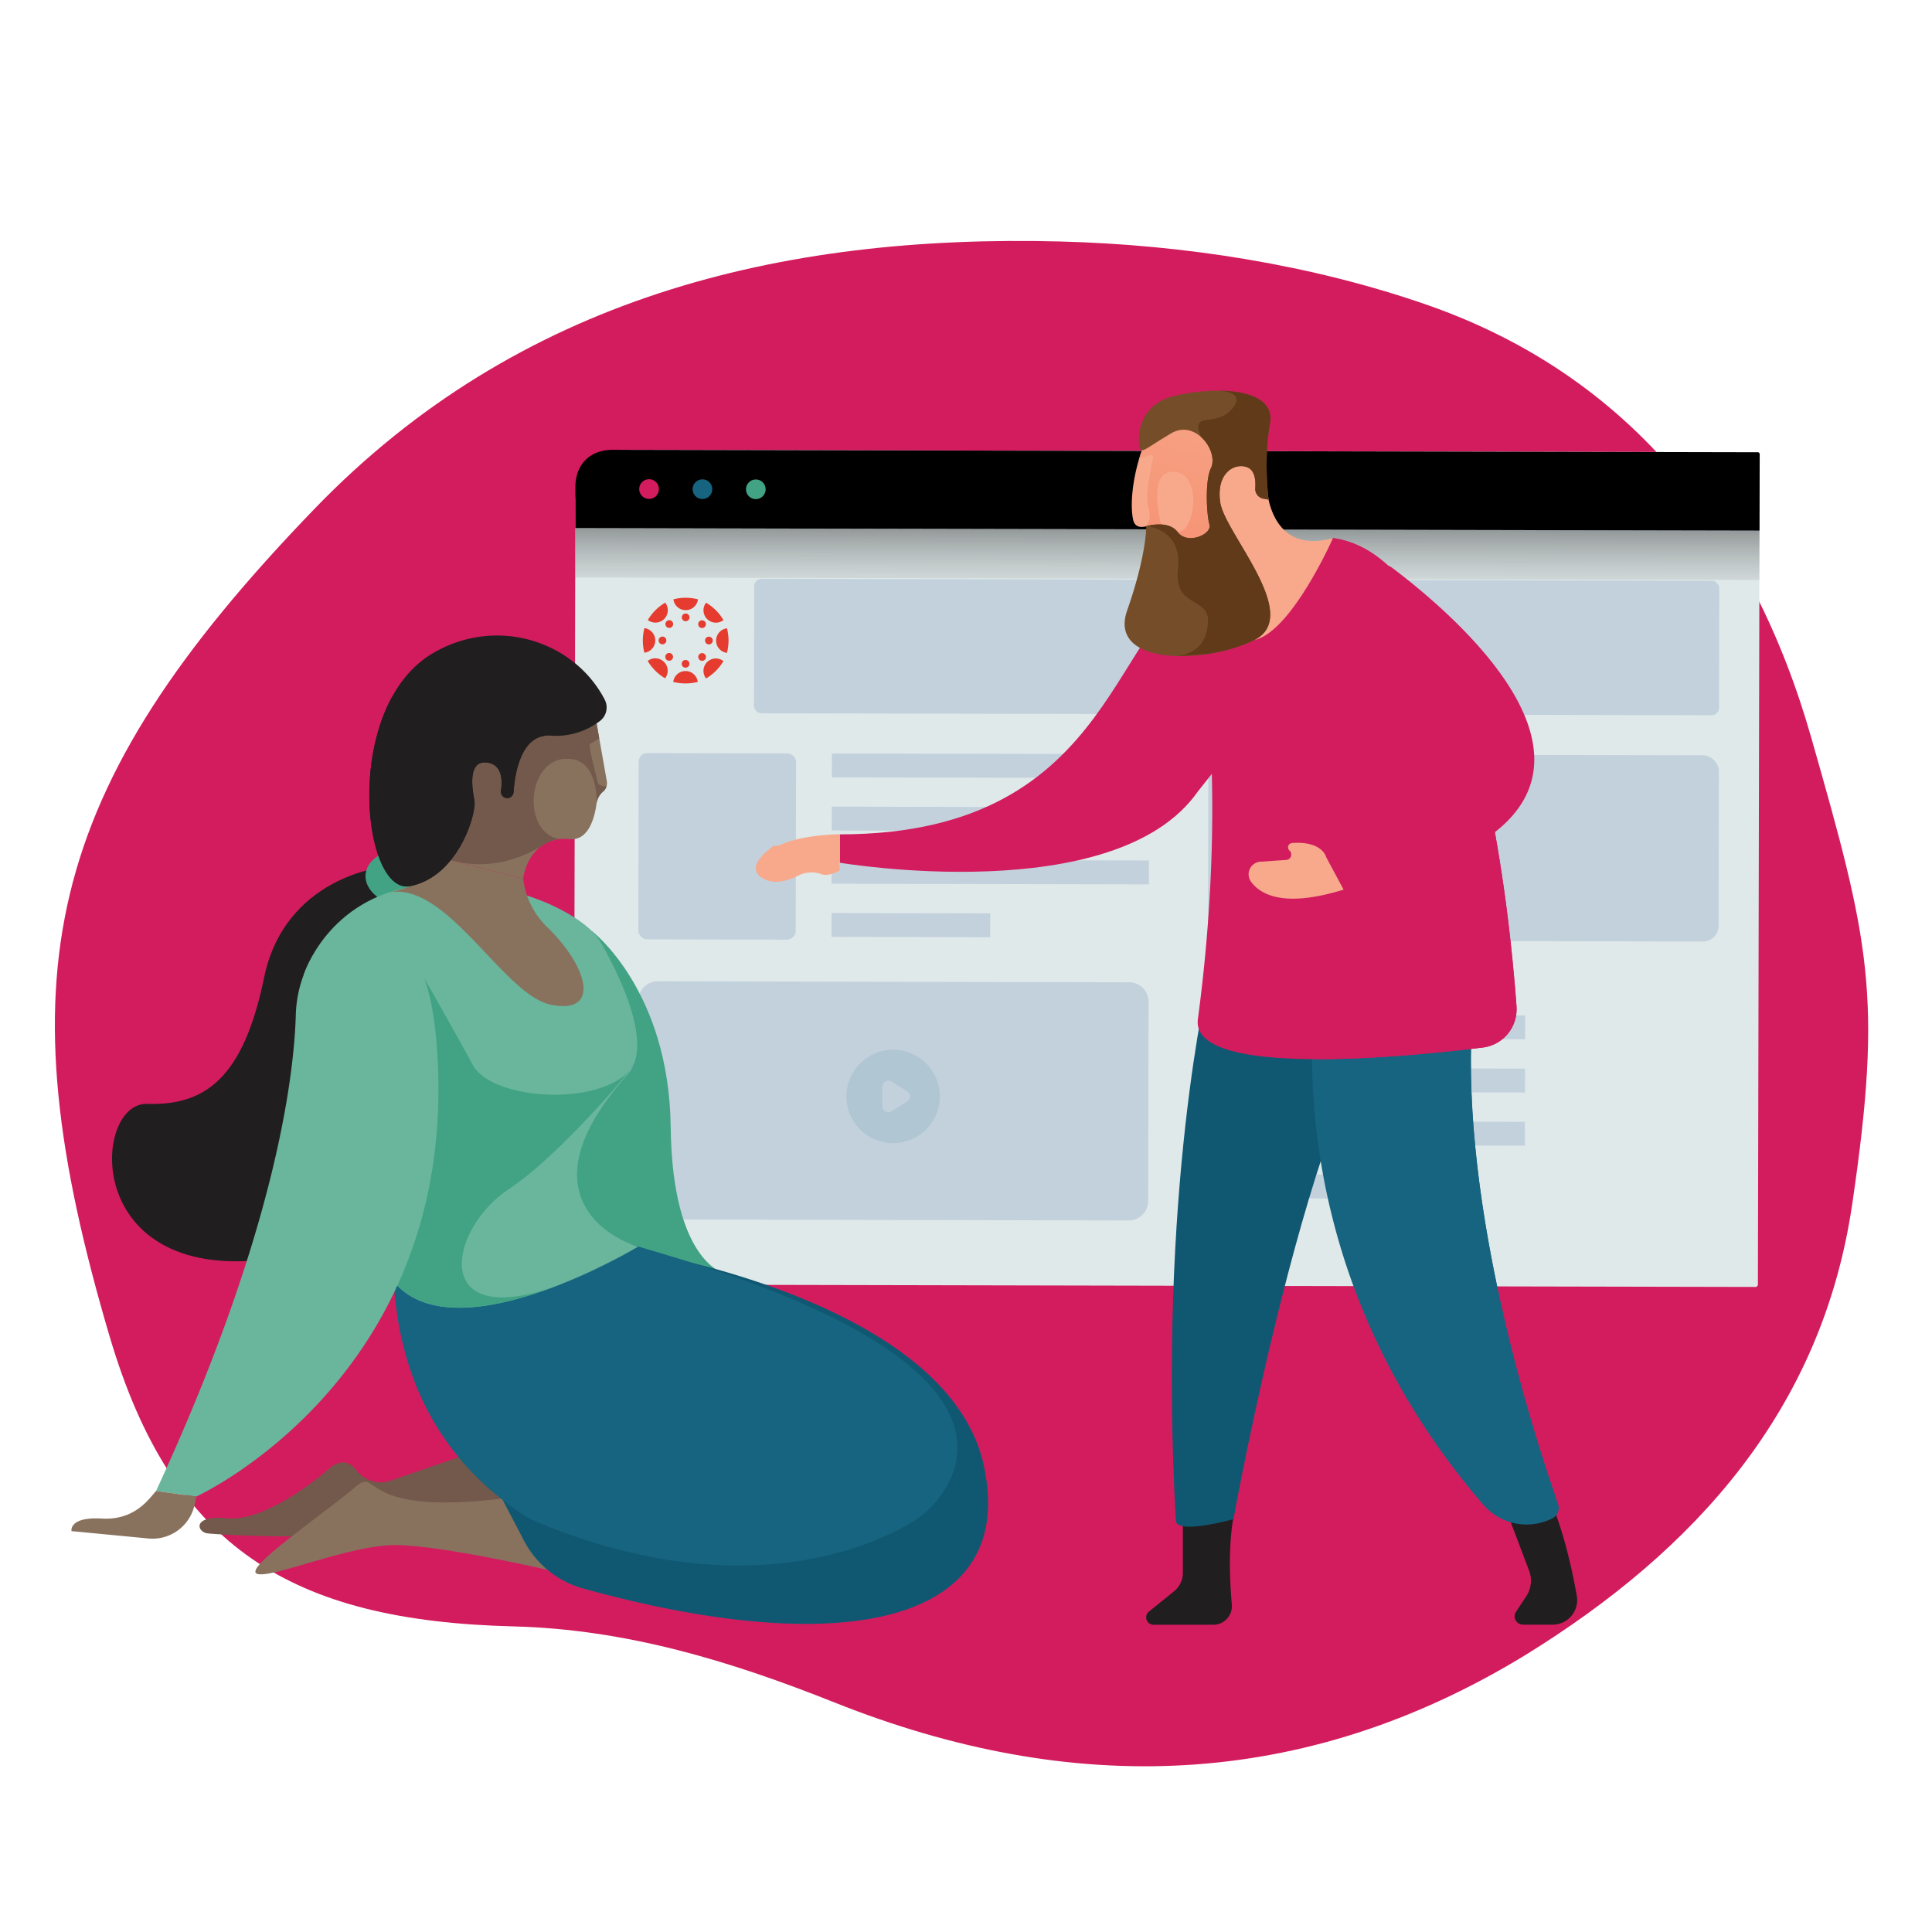 <?xml version="1.0" encoding="UTF-8"?>
<svg xmlns="http://www.w3.org/2000/svg" xmlns:xlink="http://www.w3.org/1999/xlink" width="1000" height="1000" viewBox="0 0 1000 1000">
  <defs>
    <style>.a{fill:none;}.b{isolation:isolate;}.c{clip-path:url(#a);}.d{fill:#1a1a1a;}.e{fill:#d31c5e;}.f{fill:#dfe9ea;}.g{fill:#c3d1dd;}.h{opacity:0.49;mix-blend-mode:color-burn;fill:url(#b);}.i{fill:#42a384;}.j{fill:#176480;}.k{fill:#d21c5e;}.l{fill:#b0c6d3;}.m{fill:#e63c2f;}.n{fill:#f8a98c;}.o{fill:#211e1f;}.p{fill:#105872;}.q{fill:#f59080;}.r{fill:url(#c);}.s{fill:#754e29;}.t{fill:#603a19;}.u{fill:#72594b;}.v{fill:#88725e;}.w{fill:#69b69c;}.x{fill:url(#d);}</style>
    <clipPath id="a">
      <path class="a" d="M508.51-961.63c104.39-22.77,350.81-38.28,444.38,29.31,63.82,46.09-23.83,190.75,16.94,260.63-3.91,83.4-6.51,149.45,4.52,211.47,10.59,59.5-24.35,119.48-77.1,133.35-36.74,9.67-72.7,3.17-108.41-8-42.76-13.39-85.4-27.63-127.52-43.59-88-33.33-165.67-15.59-239.46,39.25-51.67,38.41-105.38,75-162,103.75C161.3-185.35,53.94-252.33,32.71-373.85c-11.94-68.35-14.5-137.07,12.53-200.6C83.51-664.4,3-825.79,85-869.77,46.55-995.44,314.87-1034.1,508.51-961.63Z"></path>
    </clipPath>
    <linearGradient id="b" x1="584.79" y1="319.61" x2="584.79" y2="258.66" gradientTransform="translate(19.41 6.07)" gradientUnits="userSpaceOnUse">
      <stop offset="0" stop-color="#fff" stop-opacity="0"></stop>
      <stop offset="0.09" stop-color="#e7e6e5" stop-opacity="0.09"></stop>
      <stop offset="1"></stop>
    </linearGradient>
    <linearGradient id="c" x1="595.56" y1="320.68" x2="629.69" y2="175.9" gradientUnits="userSpaceOnUse">
      <stop offset="0" stop-color="#f58c6d"></stop>
      <stop offset="1" stop-color="#f8a98c"></stop>
    </linearGradient>
    <linearGradient id="d" x1="-1011.76" y1="208.41" x2="-1573.95" y2="313.98" gradientTransform="translate(1654.72 413.88) rotate(5.48)" gradientUnits="userSpaceOnUse">
      <stop offset="0" stop-color="#c1b1d6"></stop>
      <stop offset="0.48" stop-color="#7f8dc6"></stop>
      <stop offset="1" stop-color="#404c9d"></stop>
    </linearGradient>
  </defs>
  <g class="b">
    <g class="c">
      <path class="d" d="M398.47,75.12c-17.86-104.71,41-315.73-115.06-531.71L261.76-467.1S217.9-412.27,202.9-360a440.33,440.33,0,0,0,51.51,98.8C324.15-226.58,433.88-207,433.88-207l-7.48,91.39a438.88,438.88,0,0,0,92.45,31.76C534.11-80.48,383.27,73.38,398.47,75.12Z"></path>
    </g>
    <path class="e" d="M789.25,856.82C674.14,927,554.32,930,432,881.22c-53.85-21.46-107.87-37.93-166.29-39.4C150.89,838.94,89.16,801.23,56.82,692,1.75,505.83,21.39,409.73,163,263.15,268.36,154.1,404,121.23,549,125c63.85,1.68,130.15,12,190.22,33C844.05,194.72,907.35,275.86,937.59,382.1c30,105.27,37,133.28,21.12,241.14C943.11,729.45,877.78,802.29,789.25,856.82Z"></path>
    <path class="f" d="M324.21,233.43H909.06a1.26,1.26,0,0,1,1.26,1.26V664.25a1.26,1.26,0,0,1-1.26,1.26H324.21a26.82,26.82,0,0,1-26.82-26.82V260.26a26.82,26.82,0,0,1,26.82-26.82Z" transform="translate(0.96 -1.29) rotate(0.12)"></path>
    <rect class="g" x="625.13" y="525.44" width="164.25" height="12.35" transform="translate(1.14 -1.52) rotate(0.12)"></rect>
    <rect class="g" x="625.07" y="552.97" width="164.25" height="12.35" transform="translate(1.2 -1.51) rotate(0.12)"></rect>
    <rect class="g" x="625.01" y="580.5" width="164.25" height="12.35" transform="translate(1.26 -1.51) rotate(0.12)"></rect>
    <rect class="g" x="624.96" y="607.94" width="82.12" height="12.35" transform="translate(1.32 -1.43) rotate(0.12)"></rect>
    <path d="M909.77,234.09l-592.52-1.27c-11.86,0-19.42,7.5-19.45,19.36l0,21.17,612.93,1.31.09-39.55A1,1,0,0,0,909.77,234.09Z"></path>
    <rect class="h" x="297.74" y="274.01" width="612.93" height="25.57" transform="translate(0.62 -1.29) rotate(0.12)"></rect>
    <circle class="i" cx="391.21" cy="253.26" r="5.1"></circle>
    <circle class="j" cx="363.58" cy="253.2" r="5.1"></circle>
    <path class="k" d="M330.86,253.13a5.1,5.1,0,1,1,5.08,5.11A5.09,5.09,0,0,1,330.86,253.13Z"></path>
    <rect class="g" x="330.46" y="389.89" width="81.47" height="96.4" rx="4.48" transform="translate(0.94 -0.79) rotate(0.12)"></rect>
    <rect class="g" x="430.55" y="390.19" width="164.25" height="12.35" transform="translate(0.85 -1.1) rotate(0.12)"></rect>
    <rect class="g" x="430.49" y="417.72" width="164.25" height="12.35" transform="translate(0.91 -1.1) rotate(0.12)"></rect>
    <rect class="g" x="430.43" y="445.25" width="164.25" height="12.35" transform="translate(0.97 -1.1) rotate(0.12)"></rect>
    <rect class="g" x="430.37" y="472.69" width="82.12" height="12.35" transform="translate(1.03 -1.01) rotate(0.12)"></rect>
    <rect class="g" x="625.33" y="390.72" width="264.25" height="96.4" rx="8.06" transform="translate(0.94 -1.62) rotate(0.12)"></rect>
    <rect class="g" x="390.3" y="300.12" width="499.5" height="69.61" rx="3.8" transform="translate(0.72 -1.37) rotate(0.12)"></rect>
    <path class="g" d="M340.28,508.19h244a10.11,10.11,0,0,1,10.11,10.11V621.37a10.11,10.11,0,0,1-10.11,10.11H355.22a25,25,0,0,1-25-25V518.3a10.11,10.11,0,0,1,10.11-10.11Z" transform="translate(1.22 -0.99) rotate(0.12)"></path>
    <circle class="l" cx="462.3" cy="567.51" r="24.18"></circle>
    <path class="g" d="M456.71,562.52l0,10a3.12,3.12,0,0,0,4.75,2.66l8.07-5a3.12,3.12,0,0,0,0-5.31l-8-5A3.11,3.11,0,0,0,456.71,562.52Z"></path>
    <path class="m" d="M339.17,331.49a6.43,6.43,0,0,0-5.62-6.37,25.6,25.6,0,0,0-.82,6.36,25.19,25.19,0,0,0,.8,6.36A6.41,6.41,0,0,0,339.17,331.49Z"></path>
    <path class="m" d="M342.9,329.49a2,2,0,1,0,0,4,2,2,0,0,0,0-4Z"></path>
    <path class="m" d="M370.65,331.56a6.42,6.42,0,0,0,5.62,6.37,25.37,25.37,0,0,0,0-12.72A6.43,6.43,0,0,0,370.65,331.56Z"></path>
    <path class="m" d="M366.93,329.54a2,2,0,1,0,2,2A2,2,0,0,0,366.93,329.54Z"></path>
    <path class="m" d="M354.83,347.33a6.41,6.41,0,0,0-6.37,5.61,25.53,25.53,0,0,0,12.72,0A6.4,6.4,0,0,0,354.83,347.33Z"></path>
    <path class="m" d="M354.85,341.59a2,2,0,1,0,2,2A2,2,0,0,0,354.85,341.59Z"></path>
    <path class="m" d="M354.9,315.82a6.4,6.4,0,0,0,6.37-5.61,25.53,25.53,0,0,0-12.72,0A6.42,6.42,0,0,0,354.9,315.82Z"></path>
    <path class="m" d="M354.9,317.54a2,2,0,1,0,0,4,2,2,0,0,0,0-4Z"></path>
    <path class="m" d="M366,342.7a6.41,6.41,0,0,0-.54,8.47,25.55,25.55,0,0,0,9-9A6.4,6.4,0,0,0,366,342.7Z"></path>
    <path class="m" d="M362,338.64a2,2,0,1,0,2.84,0A2,2,0,0,0,362,338.64Z"></path>
    <path class="m" d="M343.78,320.39a6.43,6.43,0,0,0,.54-8.47,25.5,25.5,0,0,0-9,9A6.42,6.42,0,0,0,343.78,320.39Z"></path>
    <path class="m" d="M345,321.6a2,2,0,1,0,2.84,0A2,2,0,0,0,345,321.6Z"></path>
    <path class="m" d="M366,320.41a6.41,6.41,0,0,0,8.47.54,25.55,25.55,0,0,0-9-9A6.4,6.4,0,0,0,366,320.41Z"></path>
    <path class="m" d="M364.81,324.47a2,2,0,1,0-2.85,0A2,2,0,0,0,364.81,324.47Z"></path>
    <path class="m" d="M343.72,342.63a6.41,6.41,0,0,0-8.47-.54,25.47,25.47,0,0,0,9,9A6.4,6.4,0,0,0,343.72,342.63Z"></path>
    <path class="m" d="M344.94,338.57a2,2,0,1,0,2.84,2.85,2,2,0,0,0-2.84-2.85Z"></path>
    <path class="n" d="M400.43,437.84s-16.21,10.59-5.65,16.77c6,3.53,13.33,1.2,18.48-1.44a15.27,15.27,0,0,1,12-.68,6.46,6.46,0,0,0,2,.35c3.6,0,7.47-2.35,7.47-2.35l-1-14"></path>
    <path class="o" d="M780.28,783.46l11.17,29.48A14.71,14.71,0,0,1,790,826.23l-5.31,8a4.32,4.32,0,0,0,3.61,6.69h15.35a12.69,12.69,0,0,0,12.5-14.87c-2.52-14.57-7.59-37.38-16.86-57"></path>
    <path class="o" d="M612.25,786.46v27.61a12.34,12.34,0,0,1-4.59,9.6l-13,10.5a3.83,3.83,0,0,0,2.41,6.8H628a9.63,9.63,0,0,0,9.6-10.5c-1.06-11.78-2-31.3,1.18-47"></path>
    <path class="p" d="M625.61,506.34S599,616.68,608.61,787.1c.42,7.46,29.83-.79,29.83-.79S683.32,536.88,731.52,511Z"></path>
    <line class="q" x1="786.06" y1="783.46" x2="794.11" y2="769.14"></line>
    <path class="n" d="M434.72,431.78s-27.27.24-36,9l36,5.68Z"></path>
    <path class="k" d="M626.77,301.17c-52.18,13.21-45,130.69-192,130.69v14.7s142.64,24.09,185.22-36.87L661,358S641.89,297.31,626.77,301.17Z"></path>
    <path class="j" d="M767.41,487.4l-84,8.59s-33.09,146.76,84.37,282.89a29.6,29.6,0,0,0,35.77,7h0a5.94,5.94,0,0,0,2.92-7.29C796,749.18,743.73,594.28,767.41,487.4Z"></path>
    <path class="j" d="M761.89,528.91H748.77l-69.49,19.3s65,1.71,66.49,79.22C747,691,789.63,753.59,804.9,774,793.33,740.75,756.31,625.62,761.89,528.91Z"></path>
    <path class="k" d="M784.9,520.92a19.93,19.93,0,0,1-17.47,21.26c-44.2,5.4-151.44,15.46-147.4-14.74C637.88,393.89,618,310.25,618,310.25l72-31.74c47.16,6.53,71.44,83.84,83.8,152.63,2.49,13.95,4.54,27.59,6.15,40.23C782.45,491.28,784,508.67,784.9,520.92Z"></path>
    <path class="k" d="M690,278.51l-20.39,9-1.85.82-45,50.52s63.54-.6,81.12,44.55-57.56,83.26-57.56,83.26l5.56,32.51s90.6-4.75,88.45,18.87c-2.08,23-57.88,29.81-61,30.18,31.05.24,66.92-3.44,88.18-6a19.93,19.93,0,0,0,17.44-21.25l0-.44c0-.33,0-.67-.08-1s-.06-.88-.1-1.33-.05-.72-.08-1.08-.07-.92-.11-1.39l-.09-1.1c0-.49-.08-1-.12-1.49s-.07-.78-.1-1.18-.08-1-.12-1.44-.08-.92-.12-1.38-.08-.94-.13-1.42l-.12-1.37c0-.5-.09-1-.14-1.51s-.08-.92-.13-1.39-.09-1.06-.15-1.61-.08-.9-.13-1.35-.1-1.14-.16-1.71-.1-1-.14-1.45-.12-1.12-.17-1.69-.11-1-.16-1.57l-.18-1.67c-.05-.52-.11-1.05-.16-1.58s-.13-1.16-.19-1.75l-.18-1.64c-.06-.58-.13-1.16-.19-1.74s-.14-1.26-.22-1.89-.11-1-.18-1.57-.15-1.35-.23-2l-.18-1.52c-.11-.91-.22-1.84-.34-2.77,0-.27-.06-.53-.1-.81-.15-1.21-.3-2.44-.46-3.68-.8-6.32-1.72-12.89-2.75-19.62-.25-1.69-.51-3.38-.78-5.08-.81-5.11-1.69-10.3-2.62-15.53q-.59-3.22-1.19-6.48c-.41-2.16-.84-4.33-1.27-6.5l-.66-3.26C757.47,350.7,733.43,284.53,690,278.51Z"></path>
    <path class="k" d="M720.86,294.09c39.8,30.11,155.69,131-25.41,166.37l-9-16.77S760.67,404.19,708,354A41,41,0,0,1,703.72,299h0A11.16,11.16,0,0,1,720.86,294.09Z"></path>
    <path class="n" d="M656.6,258.6l-1.16-9h0l-5.24-40.68S631,193.8,597.77,221.66c-7.57,6.35-14.17,34-11.26,47.36.86,4,4.11,4.11,6.79,3.38a3.44,3.44,0,0,1,4,1.85c1.28,2.7,3.15,6.71,4.23,9.31,2.38,5.82,4.78,10.89,8.16,10.76a20.83,20.83,0,0,0,4-.61h0c21.35-4.69,26,.15,22.79,3.91-1.45,1.69-9.73,3.55-9.73,3.55,18,79.73,63.19-22.65,63.19-22.65C666.57,285,659,269.32,656.6,258.6Z"></path>
    <path class="r" d="M605.71,215.62c-2.56,1.75-5.2,3.74-7.94,6-3.13,2.62-6.08,8.87-8.27,16.25,0,0,6.87-3.67,7.25-1.68s-4.63,18.63-2.38,26.26-1.79,10.08-1.79,10.08h.07l.65-.16a3.33,3.33,0,0,1,1.29-.09l6.42-.82s-7.89-28.13,6.74-27.25,11,30.88,1.87,31.25,7.13,13.25,7.13,13.25l13.63-7.25s-7.25-19.13-2.5-29.38,10-19.13,10-19.13l-10.13-10.5Z"></path>
    <path class="n" d="M686.44,443.69s-1.88-8.48-17.67-7.34a2.22,2.22,0,0,0-1.34,3.87h0a2.8,2.8,0,0,1-1.68,4.88l-13.37.91a6.54,6.54,0,0,0-4.79,10.45,18.54,18.54,0,0,0,5.39,4.86c7.08,4.3,19.77,6.18,42.47-.86Z"></path>
    <path class="s" d="M593.3,272.4s11.32-3.53,16.32,3.09,17.88,1.06,16.38-4-2.36-22.69.75-29.1c4.25-8.75-8-25.5-20.5-18.13s-15,10.32-16.13,8-3.13-22.46,18-27.42,52.58-4.2,49.2,14.48-.72,39.31-.72,39.31l-2.74-.52a5.11,5.11,0,0,1-4.13-5.44c.27-3.84-.14-9-3.85-10.65-6.19-2.82-16.69,2.25-14.25,18.19s42.79,58.58,17.55,71.11-75.88,13.46-65.75-15.42S593.3,272.4,593.3,272.4Z"></path>
    <path class="t" d="M649.18,331.29c25.24-12.53-15.11-55.17-17.55-71.11s8.06-21,14.25-18.19c3.71,1.68,4.12,6.81,3.85,10.65a5.11,5.11,0,0,0,4.13,5.44l2.74.52s-2.66-20.62.72-39.31c2.28-12.62-11.34-17.06-26.93-17.08,5.05.24,13.57,1.68,7.49,9.21-8.32,10.31-22.12.74-16.25,14.72h0c4.85,4.32,7.44,11.45,5.12,16.22-3.11,6.41-2.25,24-.75,29.1s-11.38,10.66-16.38,4-16.32-3.09-16.32-3.09,18.66,1.11,16.4,21.92,16.11,14.24,15.55,27.56-9.27,16.81-15.79,17.69l.91,0c2.39-.15,7.76-.55,14.83-1.1A84.43,84.43,0,0,0,649.18,331.29Z"></path>
    <path class="o" d="M198.36,448.78s-50.91,5-61.67,57.25-30.64,66.28-60.57,65.33-34.68,103.37,80.19,77.33S212,449.17,212,449.17"></path>
    <path class="i" d="M233.7,456.7c-.8,8.34-11.41,14.15-23.69,13s-21.59-8.89-20.79-17.23,11.41-14.15,23.69-13S234.5,448.36,233.7,456.7Z"></path>
    <path class="u" d="M290.39,736l-88,30.32a15.88,15.88,0,0,1-17.72-5.06c-3.15-4.07-7.88-6.75-14.2-1.17-8.54,7.54-34.56,27.54-52.92,25.78s-15.67,7.09-10.16,7.8,110.38,7.37,149.32-13.2c73.59-38.89,177.37-30.68,177.37-30.68"></path>
    <path class="v" d="M283.41,812.55s-53.7-12.43-77.86-12.83-65.07,17.58-72.48,14.88,33.64-30.33,50.73-44.86c14.21-12.08-2.53,19.77,96.84,2.9"></path>
    <path class="i" d="M306.33,481.88s40,30.42,40.82,101.42,28.51,76.09,28.51,76.09L326,689.89l-48.46-46.18"></path>
    <path class="p" d="M509.13,758.17C490.38,673.63,331.9,648,331.9,648l-84.28-20,9.1,107.63c-19.18-2.85-34.93-9.07-42-20.82l-.08.28a141.62,141.62,0,0,0,44.84,60.61l.67.07,0,.52,11.05,21.13a49.41,49.41,0,0,0,30.59,24.78C440,860.45,527,838.73,509.13,758.17Z"></path>
    <path class="j" d="M476.62,784.82s-72.93,55.39-198.86,2.85c-6.37-2.66-12-7-17.6-11.39-.25-.18-.47-.38-.72-.58a3,3,0,0,1-.27-.23,141.46,141.46,0,0,1-44.57-60.38c-20.32-52.36-6.53-104.47-5.93-106.72-.44-.18,0-.07,0-.07v.07c1.22.66,18.35,6,136,41.09C569.25,716.37,476.62,784.82,476.62,784.82Z"></path>
    <path class="w" d="M157.24,504.46s12.14-39.47,58.77-46,86.7,15.28,94.39,28.42,29,53.1,14.42,69.38c-52.22,58.18-13.16,83.38,5.48,89,0,0-92.92,56-125.75,19s-10.77-120.51-10.77-120.51"></path>
    <path class="i" d="M286.51,666.12h0c-64,22.23-54.37-29.87-23.17-50.61,26.84-17.84,62.46-61.13,62.46-61.13l.28-.48a19.65,19.65,0,0,1-1.74,1.8c-18.84,17.12-70.35,13-79.7-4.59-6.75-12.71-25-44.71-25-44.71l-31.51,68.51c-3.26,27.63-3.45,66.92,16.38,89.27C222.34,684.24,257.77,677,286.51,666.12Z"></path>
    <path class="x" d="M328.49,549.76c-1,1.78-2,3.37-2.41,4.14a17.92,17.92,0,0,0,1.85-2.61C328.14,550.79,328.32,550.28,328.49,549.76Z"></path>
    <path class="w" d="M153.1,525.53c-1,32.84-10.92,113.58-72.33,246.21l20.81,2.88S241,711.2,225.77,537.79c-5.71-65.3-39.19-70.27-53.8-56A63.75,63.75,0,0,0,153.1,525.53Z"></path>
    <path class="v" d="M101.58,774.62a50.36,50.36,0,0,1-1.12,5.32,22.29,22.29,0,0,1-23.71,16.37L37,792.5S35.5,785,52.65,786s24.46-10.19,28.12-14.28"></path>
    <path class="v" d="M305.49,355.73l8.61,48.67a5.68,5.68,0,0,1-2,5.39h0a9.31,9.31,0,0,0-3.32,6c-.84,6.53-3.8,19.63-14.07,18.53-13.63-1.46-22.16,8.52-23.91,20.44l-43.09-10.95s-.94-67.08,27.69-85S305.49,355.73,305.49,355.73Z"></path>
    <path class="u" d="M313.91,407.05c-.9,0-4.24-.11-4.61-2.33-.43-2.56-5.12-19.15-3.83-19.74.91-.42,3.32-1.92,4.7-2.79l-4.68-26.46-.11-.08h0c-.23-.15-.81-.51-1.68-1h0l-9.73.19-39.79,4.9c-12.15,8.48-18.73,26-22.28,42.94l-.09.41c-.16.78-.32,1.57-.47,2.35,0,0,0,0,0,.06-.28,1.46-.54,2.92-.78,4.36,0,.28-.09.56-.14.84-.1.62-.2,1.25-.29,1.87-.06.4-.12.79-.17,1.19-.12.81-.23,1.61-.34,2.41-.08.59-.15,1.17-.23,1.75s-.1.91-.16,1.36l-.18,1.63c0,.38-.09.77-.13,1.15-.08.86-.17,1.71-.25,2.53l-.06.77c-.06.65-.12,1.29-.17,1.92l-.06.84c-.06.74-.11,1.47-.16,2.17a1.79,1.79,0,0,1,0,.24l-.45,13.31s3.32.74,3.5.88l3.62.93c15.94,4.05,32.52.49,46.38-8.36a19.42,19.42,0,0,1,8.54-3h0c-.56-.14-1.23-.21-2-.43-18.66-5.44-14.13-45,8.9-40.81,13.07,2.39,12.11,22.73,12.11,22.73a9.33,9.33,0,0,1,.82-2.74,9.6,9.6,0,0,1,1.51-2.33,10.07,10.07,0,0,1,1-1A5.66,5.66,0,0,0,313.91,407.05Z"></path>
    <path class="v" d="M270.81,454.81A41.71,41.71,0,0,0,283,479.64c22.06,21.35,27.58,45.52,2.29,40.44-24.83-5-54-64.44-84.36-58.06,0,0,26.35-4.86,26.81-18.16"></path>
    <path class="o" d="M313.05,362.22a8.82,8.82,0,0,1-2.69,11.1A37.7,37.7,0,0,1,285,380.77c-15.65-1.16-18.62,20.68-19.19,29.26a3.27,3.27,0,0,1-3.59,3.05h0a3.26,3.26,0,0,1-2.93-3.73c.73-4.79.88-13.12-6.42-14.52-11.18-2.14-8.43,13.57-7.31,19.64s-7.93,39-33.16,44.17S177,365.3,224.38,337.9C257.52,318.71,297.45,332,313.05,362.22Z"></path>
    <path class="o" d="M212.41,458.64c25.23-5.17,34.28-38.1,33.16-44.17s-3.87-21.78,7.31-19.64c7.3,1.4,7.15,9.73,6.42,14.52a3.28,3.28,0,1,0,6.52.68c.54-8.26,3.32-28.8,17.49-29.29-8.16-2.56-45.57,6-29.29-9.61s-8.5-8.61-35.16,5.21S203,360.54,203,360.54l-1,1.94C181.87,401.62,192.39,462.74,212.41,458.64Z"></path>
  </g>
</svg>
